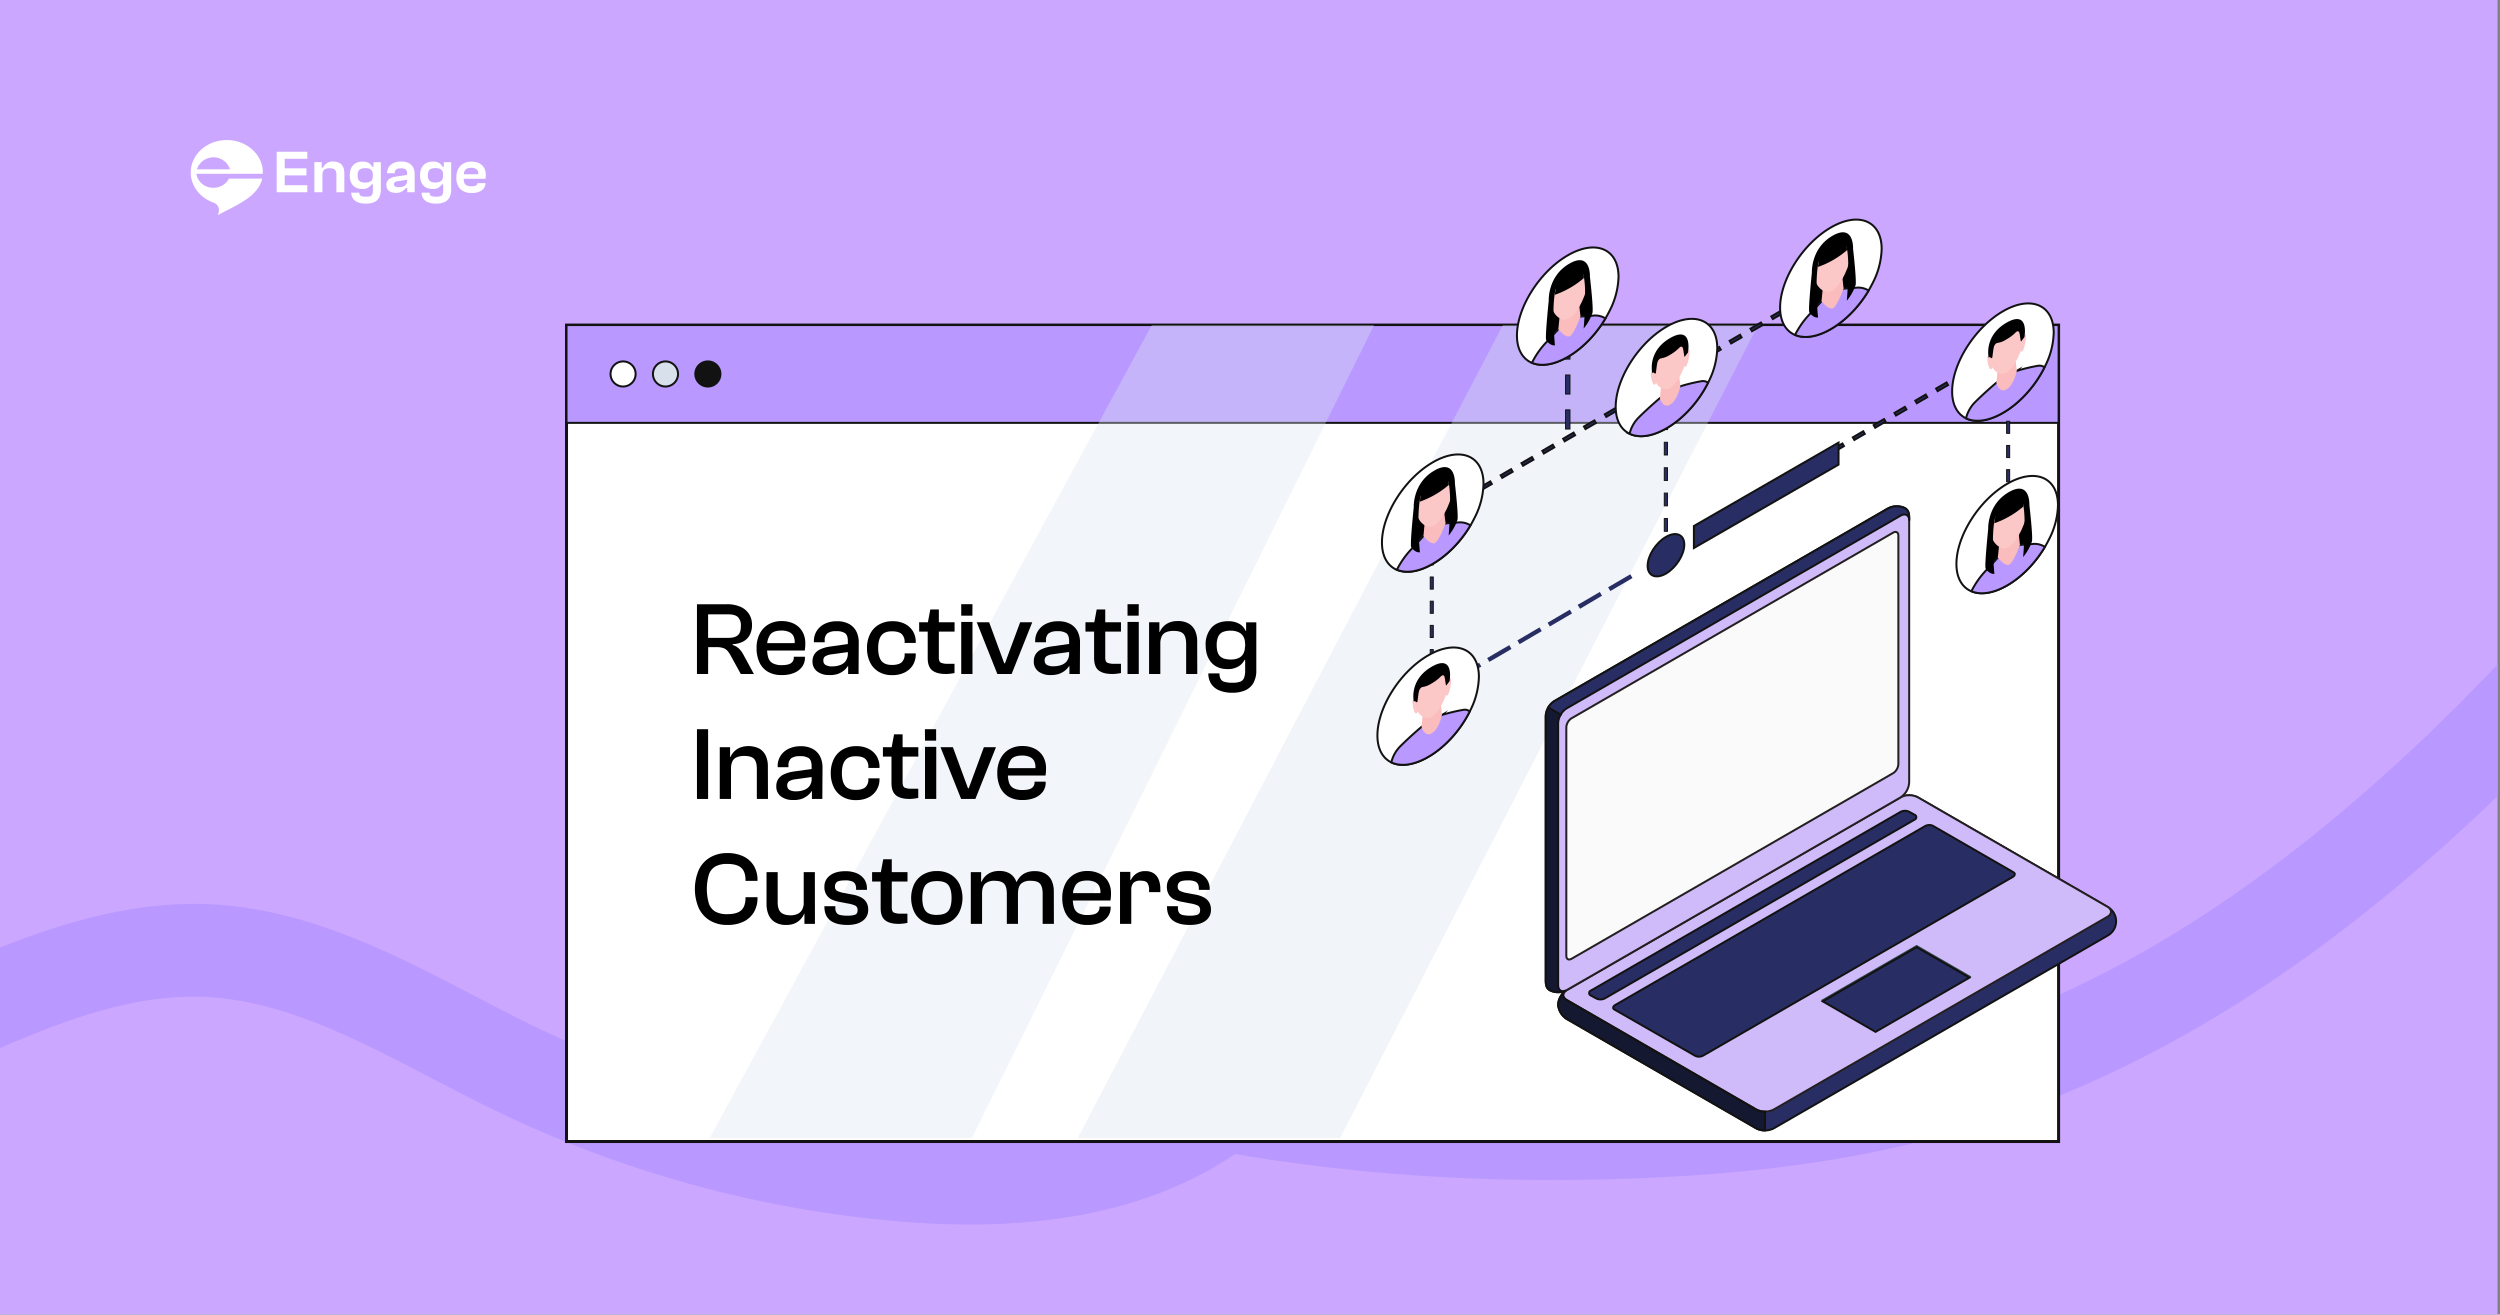 <svg id="Layer_1" data-name="Layer 1" xmlns="http://www.w3.org/2000/svg" xmlns:xlink="http://www.w3.org/1999/xlink" viewBox="0 0 1240 652"><rect x="0" y="0" width="1240" height="652" fill="#808080" stroke="none"/><defs><style>.cls-1{fill:none;}.cls-2{fill:#cba7ff;}.cls-17,.cls-3,.cls-7{fill:#b999ff;}.cls-4{clip-path:url(#clip-path);}.cls-5,.cls-6,.cls-9{fill:#fff;}.cls-10,.cls-13,.cls-15,.cls-17,.cls-20,.cls-6,.cls-7,.cls-8,.cls-9{stroke:#121212;}.cls-10,.cls-13,.cls-15,.cls-17,.cls-19,.cls-20,.cls-21,.cls-6,.cls-8,.cls-9{stroke-miterlimit:10;}.cls-6{stroke-width:1.5px;}.cls-7{stroke-linecap:round;stroke-linejoin:round;}.cls-12,.cls-8{fill:#d7e0eb;}.cls-10{fill:#121212;}.cls-11{opacity:0.36;}.cls-13,.cls-14,.cls-15{fill:#282e63;}.cls-15{stroke-width:0.5px;}.cls-16{fill:#fcc7c7;}.cls-18{fill:#fbbcbd;}.cls-19{fill:#cfbbf9;}.cls-19,.cls-21{stroke:#231f20;}.cls-20{fill:#141830;}.cls-21{fill:#fafafa;}.cls-22{fill:#31454d;}.cls-23{fill:#dce3ed;}</style><clipPath id="clip-path"><rect class="cls-1" x="94.57" y="69.51" width="146.4" height="37.17"/></clipPath></defs><title>Inactive customers</title><rect class="cls-2" x="-1.22" width="1240" height="652"/><path class="cls-3" d="M1157.29,406.25c-69.26,57.43-138,94.65-210.18,113.8-39,10.34-82,16.19-135.3,18.39A938.55,938.55,0,0,1,653.64,532q4-5.56,7.39-11.43c16.19-27.67,22.17-57.48,17.29-86.21-5.28-31.08-22.18-58.79-50.24-82.34-21.82-18.32-50.37-33.8-82.58-44.75-51.61-17.56-94.76-20.22-131.92-8.14a124.9,124.9,0,0,0-59.76,42.19c-16.64,21.6-24.18,47-21.24,71.59,5.15,43,38.68,78.6,99.66,105.75a723.69,723.69,0,0,0,104.09,36.9c-26.08,6.07-56.62,7.34-92.27,3.89a523.38,523.38,0,0,1-178-49.89c-10.14-4.89-20.56-10.32-30.64-15.57-41.49-21.59-84.39-43.92-133.8-45.57C63.88,447.21,27.56,458.93-1.22,470.5v49.9q4.9-2.16,9.85-4.22c27.16-11.36,59.25-22.83,91.46-21.75,39,1.3,75.46,20.29,114.09,40.4,10.38,5.4,21.11,11,31.86,16.18a569.56,569.56,0,0,0,193.59,54.26q21.63,2.09,41.34,2.09c46.45,0,85.2-8.73,117.64-26.4a160,160,0,0,0,13.95-8.57l6.87,1.14c61.56,10,126.93,13.66,194.28,10.87,56.76-2.34,102.89-8.66,145.2-19.89,78.75-20.89,153.24-61.08,227.74-122.85,17.45-14.46,34.75-30,52.13-46.78V329.51A934.12,934.12,0,0,1,1157.29,406.25Zm-557,117.11C547.21,512.87,497.08,497.21,451,476.67c-45.14-20.1-69.6-43.38-72.69-69.2-3.45-28.81,23-55.94,49.54-64.56a111.13,111.13,0,0,1,34.62-5.16c20,0,42.57,4.35,68.27,13.1,83.13,28.27,99.22,73.23,102.28,91.24C638.17,472.68,622.51,502.65,600.3,523.36Z"/><g class="cls-4"><path class="cls-5" d="M130.34,85.58c0-.37,0-.75,0-1.11-.63-8.36-8.38-15-17.84-15-9.88,0-17.89,7.2-17.89,16.08,0,6.82,4.72,12.64,11.39,15a3.91,3.91,0,0,1,2.45,4.8l-.39,1.32C112.65,104.21,117.6,102,122,99c3.62-2.44,7.09-6,8.07-10.42H113.55a8.46,8.46,0,0,1-7.68,4.53,8.36,8.36,0,0,1-8-5.14,7,7,0,0,1-.41-1.75h32.82C130.34,86,130.34,85.8,130.34,85.58ZM97.67,84a8.62,8.62,0,0,1,16.41,0Z"/><path class="cls-5" d="M137.23,95.37V75.25h15.19v3.52h-11.2V83.5H152V87H141.22v4.85h11.2v3.52H137.23Z"/><path class="cls-5" d="M166.85,95.36V86.73c0-2.39-.92-3.28-3.4-3.28s-3.53,1-3.53,3.4v8.51h-4V80.43h3.64v2.73h.73l.09-.19a5,5,0,0,1,4.94-2.85c4.94,0,5.47,4,5.47,5.68v9.56Z"/><path class="cls-5" d="M181.47,101c-3.24,0-7.08-1-7.26-5.44h4c.1,1.7,1.05,2,3.46,2,2.61,0,3.28-.68,3.28-3.31V91.47h-.72l-.09.17a4.87,4.87,0,0,1-4.39,2.1c-4,0-6.28-2.47-6.28-6.77s2.35-6.83,6.46-6.83c2.17,0,3.78.85,4.54,2.39l.09.19h.69V80.46h3.64V94C188.86,98.73,186.51,101,181.47,101Zm-.31-17.56c-2.68,0-3.78,1-3.78,3.56s1.08,3.56,3.75,3.56,3.78-1,3.78-3.09v-.93C184.9,84.4,183.68,83.39,181.16,83.39Z"/><path class="cls-5" d="M196.2,95.67c-2.21,0-4.57-1-4.57-4,0-2.23,1.57-3.6,4.68-4.08l5.62-.85V86c0-2.31-1.56-2.5-3.16-2.5-2.11,0-3,.71-3,2.44H192c0-3.55,2.73-5.84,7-5.84s6.68,2.25,6.68,6.34v8.91H202V93.25h-.69l-.1.13A5.84,5.84,0,0,1,196.2,95.67Zm.88-5.76c-.78.13-1.68.4-1.68,1.45a1.26,1.26,0,0,0,.35.93,2.75,2.75,0,0,0,2,.52c2.77,0,4.18-1.09,4.18-3.25v-.39Z"/><path class="cls-5" d="M216.34,101c-3.24,0-7.08-1-7.26-5.44h4c.1,1.7,1.05,2,3.46,2,2.61,0,3.28-.68,3.28-3.31V91.47h-.71l-.09.17a4.87,4.87,0,0,1-4.39,2.1c-4,0-6.28-2.47-6.28-6.77s2.35-6.83,6.46-6.83c2.17,0,3.78.85,4.54,2.39l.09.19h.69V80.46h3.65V94C223.73,98.73,221.38,101,216.34,101ZM216,83.39c-2.68,0-3.78,1-3.78,3.56a3.6,3.6,0,0,0,.82,2.68,3.94,3.94,0,0,0,2.92.87c2.54,0,3.78-1,3.78-3.09v-.93C219.77,84.4,218.55,83.39,216,83.39Z"/><path class="cls-5" d="M233.82,95.67a7.37,7.37,0,0,1-5.67-2.07A8.11,8.11,0,0,1,226.34,88c0-4.83,2.88-7.83,7.51-7.83,4.39,0,7.11,2.5,7.11,6.52a13.53,13.53,0,0,1-.16,2H230l0,.35c.1,2.42,1.18,3.36,3.84,3.36,1.35,0,2.89-.18,3-1.55h3.93c0,3.08-2.63,4.91-7,4.91Zm-.11-12.41c-2.28,0-3.4.87-3.62,2.81l0,.37h7.11l0-.32a2.49,2.49,0,0,0-.62-1.93A3.84,3.84,0,0,0,233.71,83.26Z"/></g><rect class="cls-6" x="280.99" y="161.24" width="740.07" height="404.95"/><rect class="cls-7" x="281" y="161.24" width="740.07" height="48.49"/><circle class="cls-8" cx="330.08" cy="185.49" r="6.24"/><circle class="cls-9" cx="309.05" cy="185.49" r="6.24"/><circle class="cls-10" cx="351.1" cy="185.49" r="6.24"/><g class="cls-11"><path class="cls-12" d="M745.42,161.24,534.56,564.47h130.1L872,161.24Z"/></g><path class="cls-13" d="M734.78,243.07l-.76-1.29,5.16-3,.76,1.29ZM745.1,237l-.76-1.29,5.17-3,.76,1.29ZM755.43,231l-.76-1.29,5.17-3,.75,1.29Zm10.32-6.06L765,223.6l5.16-3,.76,1.29Zm10.33-6.06-.75-1.29,5.16-3,.75,1.29Zm10.33-6.06-.76-1.29,5.16-3,.76,1.29Zm10.32-6.06-.75-1.29,5.16-3,.76,1.29Zm10.33-6.06-.76-1.29,5.17-3,.75,1.29Zm10.33-6.06-.76-1.29,5.16-3,.76,1.29Zm10.32-6.06-.75-1.29,5.16-3,.76,1.3ZM838,182.47l-.76-1.29,5.17-3,.75,1.3Zm10.33-6.06-.76-1.29,5.16-3,.76,1.3Zm10.32-6.07-.75-1.29,5.16-3,.76,1.3ZM869,164.28l-.76-1.29,5.17-3,.75,1.3Zm10.33-6.05-.76-1.3,5.16-3,.76,1.29Z"/><path class="cls-14" d="M727.26,335l-1.1-1.87,7.48-4.39,1.1,1.87-3.5,2.06Zm11.46-6.72-1.1-1.87,7.48-4.4s3.5-2,3.5-2l1.1,1.87-7.48,4.39Zm15-8.78-1.1-1.88,3.51-2.05,7.47-4.39,1.1,1.87-3.5,2.05Zm15-8.78-1.1-1.87,11-6.45,1.1,1.87-3.5,2.06-4,2.33Zm15-8.78L782.5,300,786,298l4-2.34,3.5-2.05,1.1,1.87Zm15-8.78-1.1-1.87,11-6.45,1.1,1.87-3.5,2.06-4,2.33Z"/><path class="cls-13" d="M909.44,224.27l-.76-1.29,5.16-3,.76,1.29Zm10.32-6.06-.75-1.29,5.16-3,.76,1.29Zm10.33-6.06-.76-1.29,5.16-3,.76,1.29Zm10.33-6.06-.76-1.29,5.16-3,.76,1.29ZM950.74,200l-.75-1.29,5.16-3,.76,1.29ZM961.07,194l-.76-1.29,5.17-3,.75,1.29Zm10.32-6.06-.75-1.29,5.16-3,.76,1.29Zm10.33-6.06-.75-1.29,5.16-3,.75,1.29Zm10.33-6.06-.76-1.29,1.66-1,.76,1.29Z"/><path class="cls-15" d="M710.9,337.62h-1.5v-3.43h1.5Zm0-9.42h-1.5v-6h1.5Zm0-12h-1.5v-6h1.5Zm0-12h-1.5v-6h1.5Zm0-12h-1.5v-6h1.5Zm0-12h-1.5v-6h1.5Zm0-12h-1.5v-6h1.5Z"/><path class="cls-15" d="M778.69,212.8h-2.17v-9.5h2.17Zm0-17.35h-2.17V186h2.17Zm0-17.34h-2.17v-9.5h2.17Zm0-17.35h-2.17v-9.5h2.17Z"/><path class="cls-15" d="M996.79,245.62h-1.5v-.69h1.5Zm0-6.67h-1.5v-6h1.5Zm0-12h-1.5v-6h1.5Zm0-12h-1.5v-6h1.5Zm0-12h-1.5v-6h1.5Z"/><path class="cls-15" d="M827.06,263.51h-1.57V257.2h1.57Zm0-12.61h-1.57v-6.31h1.57Zm0-12.61h-1.57V232h1.57Zm0-12.62h-1.57v-6.3h1.57Zm0-12.61h-1.57v-6.3h1.57Zm0-12.61h-1.57v-6.3h1.57Z"/><path class="cls-9" d="M1018.64,165.07a38.81,38.81,0,0,1-4.58,17.12c-4.55,9.13-12.09,17.69-20.62,22.6-7.22,4.16-13.71,4.91-18.29,2.7-4.25-2.07-6.89-6.65-6.89-13.32,0-13.92,11.29-31.7,25.18-39.76S1018.64,151.15,1018.64,165.07Z"/><path class="cls-16" d="M987.35,176.8s-1.34-1.19-1.61.3.86,7.66,2.24,5.73S987.35,176.8,987.35,176.8Z"/><path class="cls-16" d="M1003.28,167.61s1.33-2.74,1.6-1.56-.86,8.66-2.23,8.31S1003.28,167.61,1003.28,167.61Z"/><path class="cls-17" d="M1014.06,182.19c-4.55,9.13-12.09,17.69-20.62,22.6-7.22,4.16-13.71,4.91-18.29,2.7a16.9,16.9,0,0,1,4.67-8.2c4.91-4.88,10.36-9.46,10.36-9.46l10.14-5.87a82.87,82.87,0,0,1,10.39-2.51A4.14,4.14,0,0,1,1014.06,182.19Z"/><path class="cls-18" d="M1000.34,184s-1.41,7-5.08,9.12-5.08-3.25-5.08-3.25l1-9.86,8.19-4.73Z"/><path class="cls-16" d="M1003.68,167.82c0,4.65-4.33,14.69-8.42,17.05s-8.42-2.67-8.42-7.32c0-7.57,3.77-12.08,8.42-14.76S1003.68,160.26,1003.68,167.82Z"/><path d="M1004.13,167.1c0-.16.07-.42.11-.77.36-2.93.67-11.86-9-6.28-9.35,5.39-9.35,13.61-9,16.4a5.58,5.58,0,0,0,.17,1l.42-.45a3.5,3.5,0,0,0,1.12.69c.37,0,.46-3,.93-5.21s1.81-2.38,1.81-2.38a11,11,0,0,0,4.55-1.79,19.57,19.57,0,0,0,4.57-3.47s1.35-1.4,1.81.29.55,4.6.92,4.14,1.13-1.47,1.13-1.47l.41-.55A.63.63,0,0,0,1004.13,167.1Z"/><path class="cls-9" d="M733.53,335.72A38.88,38.88,0,0,1,729,352.85c-4.55,9.13-12.09,17.69-20.62,22.6-7.22,4.16-13.71,4.91-18.29,2.69-4.25-2.06-6.89-6.64-6.89-13.32,0-13.92,11.29-31.7,25.18-39.75S733.53,321.8,733.53,335.72Z"/><path class="cls-16" d="M702.24,347.46s-1.34-1.2-1.61.29.86,7.67,2.24,5.73S702.24,347.46,702.24,347.46Z"/><path class="cls-16" d="M718.17,338.26s1.33-2.74,1.6-1.56-.86,8.66-2.23,8.32S718.17,338.26,718.17,338.26Z"/><path class="cls-17" d="M729,352.85c-4.55,9.13-12.09,17.69-20.62,22.6-7.22,4.16-13.71,4.91-18.29,2.69a17,17,0,0,1,4.67-8.2c4.91-4.88,10.36-9.46,10.36-9.46l10.14-5.87a84.9,84.9,0,0,1,10.39-2.51A4.1,4.1,0,0,1,729,352.85Z"/><path class="cls-18" d="M715.23,354.6s-1.41,7-5.08,9.12-5.08-3.25-5.08-3.25l1-9.86,8.19-4.72Z"/><path class="cls-16" d="M718.57,338.47c0,4.65-4.33,14.69-8.42,17.06s-8.42-2.68-8.42-7.33a16,16,0,0,1,8.42-14.76C714.8,330.76,718.57,330.91,718.57,338.47Z"/><path d="M719,337.75c0-.15.07-.42.11-.76.36-2.94.67-11.86-9-6.29-9.35,5.4-9.35,13.62-9,16.4a5.58,5.58,0,0,0,.17,1l.42-.45a3.5,3.5,0,0,0,1.12.69c.37.05.46-3,.93-5.2s1.81-2.38,1.81-2.38a11.23,11.23,0,0,0,4.55-1.79,19.75,19.75,0,0,0,4.57-3.48s1.35-1.39,1.81.29.55,4.61.92,4.14,1.13-1.47,1.13-1.47l.41-.55S719,337.86,719,337.75Z"/><path class="cls-9" d="M851.76,172.72a38.88,38.88,0,0,1-4.58,17.12c-4.55,9.13-12.09,17.69-20.62,22.6-7.21,4.16-13.71,4.91-18.29,2.69-4.25-2.06-6.88-6.64-6.88-13.32,0-13.92,11.28-31.7,25.17-39.75S851.76,158.8,851.76,172.72Z"/><path class="cls-16" d="M820.47,184.45s-1.34-1.2-1.61.29.86,7.67,2.24,5.74S820.47,184.45,820.47,184.45Z"/><path class="cls-16" d="M836.4,175.25s1.33-2.74,1.6-1.56-.86,8.66-2.23,8.32S836.4,175.25,836.4,175.25Z"/><path class="cls-17" d="M847.18,189.84c-4.55,9.13-12.09,17.69-20.62,22.6-7.21,4.16-13.71,4.91-18.29,2.69a17,17,0,0,1,4.67-8.2c4.91-4.88,10.36-9.46,10.36-9.46l10.15-5.87a84.49,84.49,0,0,1,10.38-2.51A4.1,4.1,0,0,1,847.18,189.84Z"/><path class="cls-18" d="M833.46,191.6s-1.41,7-5.08,9.11-5.08-3.25-5.08-3.25l1-9.86,8.19-4.72Z"/><path class="cls-16" d="M836.8,175.46c0,4.66-4.33,14.69-8.42,17.06s-8.42-2.68-8.42-7.33a16,16,0,0,1,8.42-14.76C833,167.75,836.8,167.9,836.8,175.46Z"/><path d="M837.25,174.75c0-.16.07-.43.11-.77.36-2.94.67-11.86-9-6.29-9.35,5.4-9.35,13.62-9,16.4a5.58,5.58,0,0,0,.17,1l.42-.45a3.63,3.63,0,0,0,1.12.69c.37.05.47-3,.93-5.2s1.81-2.38,1.81-2.38a11.29,11.29,0,0,0,4.56-1.79,19.82,19.82,0,0,0,4.56-3.48s1.35-1.39,1.81.29.56,4.61.92,4.14,1.13-1.47,1.13-1.47l.41-.55S837.23,174.85,837.25,174.75Z"/><path class="cls-9" d="M735.82,240a38.81,38.81,0,0,1-4.58,17.12c-.59,1.2-1.22,2.37-1.91,3.51-4.61,7.78-11.29,14.81-18.71,19.09-6.94,4-13.2,4.85-17.75,2.91a2,2,0,0,1-.54-.21c-4.25-2.07-6.88-6.65-6.88-13.32,0-13.92,11.28-31.7,25.17-39.76S735.82,226,735.82,240Z"/><path d="M701.14,270.62s12.58-8.33,20.76-12c0,0-1.42-23.31-1.85-23.2s-17.42,10.71-17.42,10.71Z"/><path class="cls-17" d="M729.33,260.58c-4.61,7.78-11.29,14.81-18.71,19.09-6.94,4-13.2,4.85-17.75,2.91A42.55,42.55,0,0,1,700,272.43c3.36-3.53,6-6.53,6-6.53l11-6.31s2.66-.12,6-.42A9.4,9.4,0,0,1,729.33,260.58Z"/><path class="cls-18" d="M717,259.58s-3.31,9.14-5.49,9.84-5.48-3.51-5.48-3.51L707,255.27l8.84-5.11Z"/><path class="cls-16" d="M720.56,242.15c0,5-4.68,15.87-9.1,18.42s-9.09-2.89-9.09-7.91c0-8.17,4.07-13,9.09-15.94S720.56,234,720.56,242.15Z"/><path d="M721.64,239.86s.6-12.69-10.22-6.45-10.21,18.24-10.21,18.24-1.92,18.59-1.27,19.67,2.36,2.86,4.34,2.62c0,0-1.41-13.78-.36-23.56.08-.72.18-1.5.3-2.27.06-.35.12-.67.18-1,.51-2.44,2-2.62,2-2.62a12.46,12.46,0,0,0,5-2,21.65,21.65,0,0,0,5-3.83s1.49-1.54,2,.31a25.87,25.87,0,0,1,.52,3c1,8.63-.4,23.65-.4,23.65a24.71,24.71,0,0,0,4.34-7.63C723.56,256.23,721.64,239.86,721.64,239.86Z"/><path d="M705.44,243a29.89,29.89,0,0,0-1.21,5.83,44.6,44.6,0,0,0,14.38-8.31s0-4.27-1.3-4.67S708,239.3,705.44,243Z"/><path class="cls-9" d="M1020.76,250.64a38.88,38.88,0,0,1-4.58,17.12c-.59,1.2-1.22,2.36-1.91,3.5-4.61,7.78-11.29,14.82-18.71,19.1-6.94,4-13.2,4.85-17.75,2.9a2,2,0,0,1-.54-.21c-4.25-2.06-6.88-6.64-6.88-13.32,0-13.92,11.28-31.7,25.17-39.75S1020.76,236.72,1020.76,250.64Z"/><path d="M986.08,281.31s12.58-8.33,20.76-12c0,0-1.42-23.31-1.85-23.2s-17.42,10.7-17.42,10.7Z"/><path class="cls-17" d="M1014.27,271.26c-4.61,7.78-11.29,14.82-18.71,19.1-6.94,4-13.2,4.85-17.75,2.9a43,43,0,0,1,7.09-10.15c3.36-3.53,6-6.52,6-6.52l11-6.32s2.66-.12,6-.42A9.4,9.4,0,0,1,1014.27,271.26Z"/><path class="cls-18" d="M1001.89,270.26s-3.31,9.15-5.49,9.85-5.48-3.51-5.48-3.51L992,266l8.85-5.11Z"/><path class="cls-16" d="M1005.5,252.84c0,5-4.67,15.86-9.1,18.42s-9.09-2.89-9.09-7.92c0-8.17,4.07-13,9.09-15.94S1005.5,244.67,1005.5,252.84Z"/><path d="M1006.58,250.55s.6-12.7-10.21-6.45-10.22,18.24-10.22,18.24-1.92,18.59-1.27,19.66,2.36,2.86,4.34,2.63c0,0-1.41-13.78-.36-23.57.09-.71.18-1.5.3-2.26.06-.36.12-.67.18-1,.51-2.45,2-2.63,2-2.63a12.26,12.26,0,0,0,5-2,21.65,21.65,0,0,0,5-3.83s1.49-1.54,2,.32a25.7,25.7,0,0,1,.52,3c1,8.63-.4,23.66-.4,23.66a24.63,24.63,0,0,0,4.34-7.64C1008.5,266.92,1006.58,250.55,1006.58,250.55Z"/><path d="M990.38,253.73a29.68,29.68,0,0,0-1.21,5.82,44.44,44.44,0,0,0,14.38-8.3s0-4.27-1.3-4.68S993,250,990.38,253.73Z"/><path class="cls-9" d="M933.3,123.49a38.81,38.81,0,0,1-4.58,17.12c-.59,1.2-1.22,2.37-1.91,3.51-4.61,7.78-11.29,14.81-18.71,19.1-6.94,4-13.2,4.84-17.75,2.9a2,2,0,0,1-.54-.21c-4.25-2.07-6.88-6.65-6.88-13.32,0-13.92,11.28-31.7,25.17-39.75S933.3,109.57,933.3,123.49Z"/><path d="M898.62,154.17s12.58-8.34,20.76-12c0,0-1.42-23.3-1.85-23.2s-17.42,10.71-17.42,10.71Z"/><path class="cls-17" d="M926.81,144.12c-4.61,7.78-11.29,14.81-18.71,19.1-6.94,4-13.2,4.84-17.75,2.9A42.75,42.75,0,0,1,897.44,156c3.36-3.53,6-6.52,6-6.52l11-6.32s2.66-.12,6-.42A9.4,9.4,0,0,1,926.81,144.12Z"/><path class="cls-18" d="M914.43,143.12s-3.31,9.14-5.49,9.85-5.48-3.52-5.48-3.52l1.06-10.64,8.85-5.11Z"/><path class="cls-16" d="M918,125.7c0,5-4.67,15.86-9.1,18.41s-9.09-2.89-9.09-7.91c0-8.17,4.07-13,9.09-15.94S918,117.53,918,125.7Z"/><path d="M919.12,123.4s.6-12.69-10.21-6.45-10.22,18.24-10.22,18.24-1.92,18.59-1.27,19.67,2.36,2.86,4.34,2.62c0,0-1.41-13.77-.36-23.56.09-.72.18-1.5.3-2.27.06-.35.12-.66.18-1,.51-2.45,2-2.63,2-2.63a12.26,12.26,0,0,0,5-2,21.65,21.65,0,0,0,5-3.83s1.49-1.54,2,.32a25.34,25.34,0,0,1,.52,3c1,8.63-.4,23.66-.4,23.66a24.74,24.74,0,0,0,4.34-7.64C921,139.78,919.12,123.4,919.12,123.4Z"/><path d="M902.92,126.58a29.47,29.47,0,0,0-1.2,5.83,44.46,44.46,0,0,0,14.37-8.3s0-4.28-1.3-4.68S905.52,122.84,902.92,126.58Z"/><path class="cls-9" d="M802.79,137.32a39,39,0,0,1-4.58,17.12c-.6,1.2-1.23,2.37-1.92,3.5-4.6,7.79-11.28,14.82-18.7,19.1-7,4-13.2,4.85-17.75,2.91a2,2,0,0,1-.54-.21c-4.25-2.07-6.89-6.65-6.89-13.32,0-13.92,11.29-31.7,25.18-39.76S802.79,123.4,802.79,137.32Z"/><path d="M768.11,168s12.58-8.33,20.75-12c0,0-1.41-23.31-1.85-23.2s-17.41,10.71-17.41,10.71Z"/><path class="cls-17" d="M796.29,157.94c-4.6,7.79-11.28,14.82-18.7,19.1-7,4-13.2,4.85-17.75,2.91a42.27,42.27,0,0,1,7.09-10.15c3.35-3.53,6-6.53,6-6.53L783.9,157s2.67-.12,6-.42A9.42,9.42,0,0,1,796.29,157.94Z"/><path class="cls-18" d="M783.92,157s-3.31,9.14-5.49,9.84-5.49-3.51-5.49-3.51L774,152.63l8.84-5.1Z"/><path class="cls-16" d="M787.53,139.52c0,5-4.68,15.87-9.1,18.42s-9.1-2.89-9.1-7.91c0-8.17,4.08-13,9.1-15.94S787.53,131.35,787.53,139.52Z"/><path d="M788.6,137.23s.6-12.69-10.21-6.45S768.18,149,768.18,149s-1.92,18.59-1.27,19.67,2.36,2.86,4.34,2.62c0,0-1.42-13.78-.36-23.56.08-.72.18-1.5.3-2.27.06-.35.11-.67.17-1,.51-2.44,2-2.62,2-2.62a12.47,12.47,0,0,0,5-2,21.31,21.31,0,0,0,5-3.84s1.49-1.53,2,.32a28.16,28.16,0,0,1,.53,3c1,8.63-.41,23.65-.41,23.65a24.71,24.71,0,0,0,4.34-7.63C790.52,153.6,788.6,137.23,788.6,137.23Z"/><path d="M772.4,140.41a30.13,30.13,0,0,0-1.2,5.82,44.44,44.44,0,0,0,14.38-8.3s0-4.27-1.3-4.68S775,136.66,772.4,140.41Z"/><polygon class="cls-13" points="840.18 260.9 911.91 219.55 911.91 230.45 840.18 271.81 840.18 260.9"/><path class="cls-13" d="M835.4,270.15c0,5-4.07,11.43-9.08,14.33s-9.09,1.18-9.09-3.84,4.07-11.43,9.09-14.33S835.4,265.13,835.4,270.15Z"/><g id="Laptop"><path class="cls-13" d="M772.85,498.23a9.27,9.27,0,0,0,4.31,7.17l94,54.26a9.53,9.53,0,0,0,8.64,0l165.46-95.53a8.11,8.11,0,0,0,0-14.34l-94-54.26a9.51,9.51,0,0,0-8.63,0L777.16,491.06A9.26,9.26,0,0,0,772.85,498.23Z"/><path class="cls-19" d="M777.16,496l94,54.31a9.53,9.53,0,0,0,8.64,0l165.47-95.58c2.38-1.37,2.38-3.6,0-5l-94-54.26a9.51,9.51,0,0,0-8.63,0L777.16,491.06C774.78,492.44,774.78,494.67,777.16,496Z"/><path class="cls-20" d="M875.44,551.35v9.35a8.78,8.78,0,0,1-4.32-1l-94-54.26a9.32,9.32,0,0,1-4.31-7.17,9.46,9.46,0,0,1,3.84-6.92c-1.94,1.38-1.78,3.41.44,4.7l94,54.34A8.67,8.67,0,0,0,875.44,551.35Z"/><path class="cls-19" d="M768.79,491.21c-2.23-1.28-2.11-3.46-2.11-6.22V355.2a9.53,9.53,0,0,1,4.32-7.48l165.47-95.54a9.27,9.27,0,0,1,8.36-.15c2.22,1.29,2.12,3.47,2.12,6.22V388.07a9.54,9.54,0,0,1-4.32,7.47L777.16,491.06A9.23,9.23,0,0,1,768.79,491.21Z"/><path class="cls-13" d="M947,258.25c0-2.74-1.93-3.84-4.31-2.49L777.16,351.3a8.92,8.92,0,0,0-3.08,3.23l-6.15-3.59h0a8.91,8.91,0,0,1,3.08-3.23l165.46-95.53a9.27,9.27,0,0,1,8.36-.15C947.05,253.32,947,255.51,947,258.25Z"/><path class="cls-20" d="M776.65,491.32a9.26,9.26,0,0,1-7.86-.11c-2.23-1.28-2.11-3.46-2.11-6.22V355.19a8.78,8.78,0,0,1,1.27-4.25l6.15,3.57h0a8.87,8.87,0,0,0-1.26,4.25V488.57C772.85,491.13,774.51,492.27,776.65,491.32Z"/><path class="cls-21" d="M779.48,356.27,939,264.19c1.43-.82,2.59-.16,2.59,1.5V379a5.73,5.73,0,0,1-2.59,4.49L779.48,475.56c-1.43.83-2.59.16-2.59-1.5V360.76A5.74,5.74,0,0,1,779.48,356.27Z"/><path class="cls-13" d="M789.1,491.31l153.6-88.63a4.77,4.77,0,0,1,4.32,0l2.55,1.4a1.31,1.31,0,0,1,0,2.49L796,495.2a4.79,4.79,0,0,1-4.33,0l-2.53-1.39A1.32,1.32,0,0,1,789.1,491.31Z"/><path class="cls-13" d="M801.15,498.48l153.6-88.68a4.36,4.36,0,0,1,3.93-.21l40,23.07c1,.57.82,1.59-.37,2.31L844.88,523.5a4.37,4.37,0,0,1-4,.22l-40.14-23C799.79,500.19,800,499.17,801.15,498.48Z"/><polygon class="cls-22" points="903.09 496.11 904.09 496.68 930.27 511.8 976.85 484.91 977.82 484.35 950.64 468.66 903.09 496.11"/><polygon class="cls-13" points="904.09 496.68 930.27 511.8 976.85 484.91 950.64 469.79 904.09 496.68"/></g><g class="cls-11"><path class="cls-23" d="M571.31,161.24,352,564.47H482.09L681.54,161.24Z"/></g><path d="M351.22,334.3h-5.53V299.7h14.83a16.49,16.49,0,0,1,6.61,1.21,9.66,9.66,0,0,1,4.31,3.51A9.91,9.91,0,0,1,373,310a10.38,10.38,0,0,1-1.11,4.9,7.68,7.68,0,0,1-3.25,3.28,12.08,12.08,0,0,1-5.24,1.32v.41a8.05,8.05,0,0,1,3.12,1.79,11.94,11.94,0,0,1,2.2,3l5.21,9.6h-6.5l-4.91-8.93a13,13,0,0,0-1.65-2.51,4.94,4.94,0,0,0-2.17-1.44,10.44,10.44,0,0,0-3.36-.44h-4.08Zm0-29.59v11.67h10q3.36,0,4.8-1.34c1-.9,1.45-2.41,1.45-4.55a5.85,5.85,0,0,0-1.45-4.41q-1.44-1.36-4.8-1.37Z"/><path d="M387.73,334.82a13,13,0,0,1-7-1.71,10.55,10.55,0,0,1-4.1-4.7,16.48,16.48,0,0,1-1.37-7,15.13,15.13,0,0,1,1.52-7,11.25,11.25,0,0,1,4.31-4.67,12.59,12.59,0,0,1,6.61-1.68,13.59,13.59,0,0,1,6.1,1.31,10,10,0,0,1,4.13,3.8,11.47,11.47,0,0,1,1.5,6c0,.66,0,1.3-.08,1.94s-.11,1.16-.18,1.57H377.92V319h16.74l-.57.52a7.27,7.27,0,0,0-.44-3.85,4.53,4.53,0,0,0-2.25-2.19,9,9,0,0,0-3.82-.72c-2.72,0-4.58.68-5.58,2.06a9.4,9.4,0,0,0-1.5,5.63V322a13.46,13.46,0,0,0,.62,4.36,4.67,4.67,0,0,0,2.25,2.66,9.32,9.32,0,0,0,4.42.88c2.17,0,3.7-.34,4.59-1a3.28,3.28,0,0,0,1.35-2.74v-.41h5.52v.46a7.43,7.43,0,0,1-1.44,4.57,9.48,9.48,0,0,1-4,3A15.31,15.31,0,0,1,387.73,334.82Z"/><path d="M411.18,334.82a9.4,9.4,0,0,1-5.83-1.76A6,6,0,0,1,403,328a6.36,6.36,0,0,1,1-3.59,7,7,0,0,1,2.92-2.38,17,17,0,0,1,4.62-1.31l9.51-1.35v4l-8.68,1.19a8,8,0,0,0-3.1,1,2.36,2.36,0,0,0-.88,2.07,2.44,2.44,0,0,0,1.06,2.19,6.54,6.54,0,0,0,3.49.7,11.33,11.33,0,0,0,3.61-.59,6,6,0,0,0,2.87-2,6.5,6.5,0,0,0,1.11-4l.72,6.56-.77-.06a8.35,8.35,0,0,1-2,2.22,10.61,10.61,0,0,1-3.09,1.68A12.46,12.46,0,0,1,411.18,334.82Zm14.67-.52h-5.17v-5.06l-.15-1.39V318c0-1.93-.46-3.23-1.37-3.92a7.38,7.38,0,0,0-4.41-1,7.07,7.07,0,0,0-4.37,1.06,4.42,4.42,0,0,0-1.32,3.64v.78h-5.37V318a9.4,9.4,0,0,1,1.42-5.09,9.8,9.8,0,0,1,4-3.51,13.32,13.32,0,0,1,6-1.26,12.13,12.13,0,0,1,6,1.34,8.87,8.87,0,0,1,3.62,3.69,12.08,12.08,0,0,1,1.21,5.55Z"/><path d="M442.58,334.87a12.86,12.86,0,0,1-6.81-1.7,11.25,11.25,0,0,1-4.27-4.73,15.81,15.81,0,0,1-1.47-7,15.15,15.15,0,0,1,1.53-6.94,11,11,0,0,1,4.39-4.7,13.29,13.29,0,0,1,6.84-1.68,13.11,13.11,0,0,1,6,1.31,9.81,9.81,0,0,1,4,3.64,10.1,10.1,0,0,1,1.42,5.38v.46h-5.52v-.31a5.27,5.27,0,0,0-1.5-4.16q-1.5-1.31-4.8-1.31c-2.45,0-4.2.69-5.25,2.09s-1.57,3.48-1.57,6.27.52,4.88,1.57,6.25,2.8,2.07,5.25,2.07q3.3,0,4.8-1.29a5.17,5.17,0,0,0,1.5-4.13v-.31h5.52v.46a10,10,0,0,1-1.44,5.35,9.88,9.88,0,0,1-4.06,3.66A13.4,13.4,0,0,1,442.58,334.87Z"/><path d="M473.47,313.28H455.91v-4.65h17.56Zm-4.6,21q-4.23,0-6.48-1.78t-2.25-6.12V309.2l1.29-6.92h4.24v23.86c0,1.34.34,2.2,1,2.56a8.69,8.69,0,0,0,3.67.54h3.1v4.6c-.52.1-1.19.2-2,.31A21.32,21.32,0,0,1,468.87,334.3Z"/><path d="M482.3,305.38h-5.53l0-5.68h5.58Zm.05,28.92h-5.58V308.48h5.58Z"/><path d="M501.77,334.3h-7.08l-10.22-25.67h6.14L498.1,329h.36L506,308.63h6Z"/><path d="M520.93,334.82a9.43,9.43,0,0,1-5.84-1.76,6,6,0,0,1-2.32-5.11,6.36,6.36,0,0,1,1-3.59,7,7,0,0,1,2.92-2.38,17,17,0,0,1,4.62-1.31l9.5-1.35v4l-8.67,1.19a7.94,7.94,0,0,0-3.1,1,2.34,2.34,0,0,0-.88,2.07,2.41,2.41,0,0,0,1.06,2.19,6.54,6.54,0,0,0,3.49.7,11.33,11.33,0,0,0,3.61-.59,6,6,0,0,0,2.87-2,6.5,6.5,0,0,0,1.11-4l.72,6.56-.77-.06a8.53,8.53,0,0,1-2,2.22,10.54,10.54,0,0,1-3.1,1.68A12.4,12.4,0,0,1,520.93,334.82Zm14.67-.52h-5.17v-5.06l-.15-1.39V318c0-1.93-.46-3.23-1.37-3.92a7.41,7.41,0,0,0-4.42-1,7.06,7.06,0,0,0-4.36,1.06,4.42,4.42,0,0,0-1.32,3.64v.78h-5.37V318a9.32,9.32,0,0,1,1.42-5.09,9.73,9.73,0,0,1,4-3.51,13.31,13.31,0,0,1,6-1.26,12.15,12.15,0,0,1,6,1.34,8.85,8.85,0,0,1,3.61,3.69,12,12,0,0,1,1.22,5.55Z"/><path d="M556,313.28H538.39v-4.65H556Zm-4.6,21q-4.23,0-6.48-1.78t-2.25-6.12V309.2l1.29-6.92h4.24v23.86c0,1.34.34,2.2,1,2.56a8.69,8.69,0,0,0,3.67.54H556v4.6c-.52.1-1.19.2-2,.31A21.32,21.32,0,0,1,551.35,334.3Z"/><path d="M564.78,305.38h-5.53l0-5.68h5.58Zm.05,28.92h-5.58V308.48h5.58Z"/><path d="M575.52,334.3h-5.58V308.63h5.11v7.7l.47.26Zm18.33,0h-5.52V319.43q0-3.46-1.32-5c-.88-1-2.5-1.5-4.88-1.5a9.6,9.6,0,0,0-3.69.62,4.25,4.25,0,0,0-2.2,2,8.61,8.61,0,0,0-.72,3.85h-1l-.47-6h1.24a8.33,8.33,0,0,1,1.71-2.59,8.91,8.91,0,0,1,2.91-2,10.65,10.65,0,0,1,4.21-.77,10.5,10.5,0,0,1,5.53,1.29,8,8,0,0,1,3.15,3.56,12.5,12.5,0,0,1,1,5.22Z"/><path d="M609,331.88c-3.51,0-6.23-1.08-8.14-3.23s-2.86-5.06-2.86-8.71a12.41,12.41,0,0,1,2.89-8.6q2.9-3.22,8.37-3.22a10.93,10.93,0,0,1,5.37,1.26,6.87,6.87,0,0,1,3.15,3.49h1l-.26,6.3h-1a6.52,6.52,0,0,0-.88-3.56,5.4,5.4,0,0,0-2.48-2.1,9.27,9.27,0,0,0-3.71-.69,9.7,9.7,0,0,0-4,.69,4.49,4.49,0,0,0-2.24,2.28,10.07,10.07,0,0,0-.72,4.15,11.64,11.64,0,0,0,.41,3.41,5,5,0,0,0,1.26,2.17,5.19,5.19,0,0,0,2.22,1.22,11.93,11.93,0,0,0,3.13.38,9.31,9.31,0,0,0,3.69-.67,5,5,0,0,0,2.43-2.12,6.76,6.76,0,0,0,.85-3.51h1.09v6.51h-1.29a7.74,7.74,0,0,1-3,3.2A9.89,9.89,0,0,1,609,331.88Zm2.17,11.72a16.42,16.42,0,0,1-6.3-1.11,8.8,8.8,0,0,1-4.11-3.28,9.31,9.31,0,0,1-1.42-5.22h5.53a5.93,5.93,0,0,0,.54,2.74,3.09,3.09,0,0,0,1.94,1.47,14,14,0,0,0,4,.44,10.34,10.34,0,0,0,3.88-.57,3.26,3.26,0,0,0,1.85-1.91,10.51,10.51,0,0,0,.52-3.72v-17l.47-.67v-6.1h5.06v23.81a12.48,12.48,0,0,1-1.42,6.25,8.74,8.74,0,0,1-4.11,3.69A15.42,15.42,0,0,1,611.21,343.6Z"/><path d="M351.22,396.28h-5.53v-34.6h5.53Z"/><path d="M362.58,396.28H357V370.61h5.12v7.7l.46.25Zm18.34,0h-5.53V381.4q0-3.45-1.32-4.95c-.88-1-2.5-1.5-4.88-1.5a9.6,9.6,0,0,0-3.69.62,4.25,4.25,0,0,0-2.2,2,8.61,8.61,0,0,0-.72,3.85h-1l-.47-6h1.24a8.17,8.17,0,0,1,1.71-2.58,8.8,8.8,0,0,1,2.92-2,12.14,12.14,0,0,1,9.73.51,8,8,0,0,1,3.15,3.57,12.42,12.42,0,0,1,1,5.21Z"/><path d="M393.21,396.8a9.43,9.43,0,0,1-5.84-1.76,6,6,0,0,1-2.32-5.11,6.26,6.26,0,0,1,1-3.59A6.88,6.88,0,0,1,389,384a17.31,17.31,0,0,1,4.62-1.32l9.5-1.34v4l-8.67,1.19a7.71,7.71,0,0,0-3.1,1,2.33,2.33,0,0,0-.88,2.06,2.44,2.44,0,0,0,1.06,2.2,6.57,6.57,0,0,0,3.48.7,11.13,11.13,0,0,0,3.62-.6,5.91,5.91,0,0,0,2.87-2,6.46,6.46,0,0,0,1.11-4l.72,6.56-.78-.05a8.62,8.62,0,0,1-2,2.22,10.54,10.54,0,0,1-3.1,1.68A12.4,12.4,0,0,1,393.21,396.8Zm14.67-.52h-5.17v-5.06l-.15-1.4V380c0-1.93-.46-3.24-1.37-3.93a7.44,7.44,0,0,0-4.42-1,7,7,0,0,0-4.36,1.06,4.41,4.41,0,0,0-1.32,3.64v.77h-5.37V380a9.29,9.29,0,0,1,1.42-5.09,9.59,9.59,0,0,1,4-3.51,13.31,13.31,0,0,1,6-1.27,12,12,0,0,1,6,1.35,8.73,8.73,0,0,1,3.61,3.69,12,12,0,0,1,1.22,5.55Z"/><path d="M424.61,396.85a12.81,12.81,0,0,1-6.82-1.71,11.07,11.07,0,0,1-4.26-4.72,15.84,15.84,0,0,1-1.47-7,15.32,15.32,0,0,1,1.52-6.95,11.2,11.2,0,0,1,4.39-4.7,13.29,13.29,0,0,1,6.84-1.68,13,13,0,0,1,6,1.32,9.8,9.8,0,0,1,4,3.64,10.16,10.16,0,0,1,1.42,5.37v.47H430.7v-.31a5.26,5.26,0,0,0-1.5-4.16c-1-.88-2.6-1.32-4.8-1.32q-3.66,0-5.24,2.1t-1.58,6.27q0,4.18,1.58,6.25t5.24,2.07c2.2,0,3.81-.44,4.8-1.3a5.16,5.16,0,0,0,1.5-4.13v-.31h5.53v.47a9.92,9.92,0,0,1-1.45,5.34,9.81,9.81,0,0,1-4,3.67A13.4,13.4,0,0,1,424.61,396.85Z"/><path d="M455.49,375.26H437.93v-4.65h17.56Zm-4.59,21c-2.83,0-5-.6-6.48-1.78s-2.25-3.23-2.25-6.12v-17.2l1.29-6.92h4.23v23.86c0,1.34.35,2.19,1,2.56a8.67,8.67,0,0,0,3.66.54h3.1v4.59c-.51.11-1.18.21-2,.31A19.64,19.64,0,0,1,450.9,396.28Z"/><path d="M464.32,367.36H458.8l-.05-5.68h5.57Zm.06,28.92H458.8V370.46h5.58Z"/><path d="M483.79,396.28h-7.07l-10.23-25.67h6.15L480.13,391h.36L488,370.61h6Z"/><path d="M507.14,396.8a13,13,0,0,1-7-1.71,10.56,10.56,0,0,1-4.11-4.7,16.67,16.67,0,0,1-1.37-7,15.1,15.1,0,0,1,1.53-7,11.28,11.28,0,0,1,4.31-4.68,12.56,12.56,0,0,1,6.61-1.68,13.39,13.39,0,0,1,6.09,1.32,9.87,9.87,0,0,1,4.14,3.8,11.53,11.53,0,0,1,1.49,6c0,.65,0,1.3-.07,1.94s-.12,1.16-.18,1.57H497.33V381h16.73l-.57.52a7.16,7.16,0,0,0-.44-3.85,4.47,4.47,0,0,0-2.24-2.19,8.93,8.93,0,0,0-3.83-.73c-2.72,0-4.57.69-5.57,2.07a9.38,9.38,0,0,0-1.5,5.63v1.49a13.48,13.48,0,0,0,.62,4.37,4.63,4.63,0,0,0,2.25,2.66,9.25,9.25,0,0,0,4.41.88c2.17,0,3.7-.35,4.6-1a3.28,3.28,0,0,0,1.34-2.73v-.42h5.53v.47a7.46,7.46,0,0,1-1.45,4.57,9.45,9.45,0,0,1-4,3A15.56,15.56,0,0,1,507.14,396.8Z"/><path d="M360.77,458.77a16.47,16.47,0,0,1-8.65-2.19,14.3,14.3,0,0,1-5.55-6.2,24.21,24.21,0,0,1,0-18.85,14.24,14.24,0,0,1,5.55-6.2,16.48,16.48,0,0,1,8.65-2.2,17.81,17.81,0,0,1,8,1.66,12.14,12.14,0,0,1,5.14,4.64,13.63,13.63,0,0,1,1.81,7.18v.31h-5.94v-.36q0-4.19-2.12-6.12t-7-1.93a11.81,11.81,0,0,0-5.79,1.24,7.27,7.27,0,0,0-3.25,4,25.82,25.82,0,0,0,0,14.44,7.31,7.31,0,0,0,3.25,4,11.81,11.81,0,0,0,5.79,1.24q4.9,0,7-1.94t2.12-6.17V445h5.94v.26a13.71,13.71,0,0,1-1.81,7.23,12.1,12.1,0,0,1-5.14,4.65A17.81,17.81,0,0,1,360.77,458.77Z"/><path d="M389.85,458.77a10.09,10.09,0,0,1-5.47-1.37,8,8,0,0,1-3.18-3.72,13.16,13.16,0,0,1-1-5.24V432.59h5.53v14.82q0,3.51,1.45,5T392,454a8.58,8.58,0,0,0,3.61-.7,4.85,4.85,0,0,0,2.3-2.22,8.54,8.54,0,0,0,.8-4h1.4v6.09h-1.24a9.08,9.08,0,0,1-1.73,2.74,8.69,8.69,0,0,1-2.95,2.09A10.5,10.5,0,0,1,389.85,458.77Zm14.36-.52H399v-7.74l-.36-.26V432.59h5.53Z"/><path d="M420.32,458.77q-5.62,0-8.52-2.25t-2.89-6.89v-.16h5.42v.93a4.24,4.24,0,0,0,.52,2.22,2.79,2.79,0,0,0,1.83,1.22,16.35,16.35,0,0,0,3.75.33,11.73,11.73,0,0,0,3.12-.31A2.28,2.28,0,0,0,425,453a3,3,0,0,0,.36-1.58,2.29,2.29,0,0,0-1.06-2.19,14,14,0,0,0-3.9-1.11l-4-.78a13.8,13.8,0,0,1-4-1.26,6.36,6.36,0,0,1-2.58-2.4,7.33,7.33,0,0,1-.93-3.82,6.77,6.77,0,0,1,2.76-5.61q2.76-2.15,7.77-2.14a14.14,14.14,0,0,1,5.45,1,8.76,8.76,0,0,1,3.77,2.94A8.15,8.15,0,0,1,430,440.9v.47h-5.37v-.62a5.25,5.25,0,0,0-.41-2.15,3,3,0,0,0-1.55-1.42,8.9,8.9,0,0,0-3.46-.51c-2,0-3.38.25-4.06.77a2.75,2.75,0,0,0-1,2.32,2.25,2.25,0,0,0,.9,2,11.86,11.86,0,0,0,3.64,1.17l4.34.82a13.9,13.9,0,0,1,4.16,1.4,6.55,6.55,0,0,1,2.55,2.42,7,7,0,0,1,.88,3.62,6.45,6.45,0,0,1-2.74,5.55Q425.18,458.78,420.32,458.77Z"/><path d="M450.12,437.23H432.56v-4.64h17.56Zm-4.59,21q-4.25,0-6.49-1.78t-2.24-6.12v-17.2l1.29-6.92h4.23v23.86c0,1.35.35,2.2,1,2.56a8.67,8.67,0,0,0,3.66.54h3.1v4.6c-.51.1-1.18.21-2,.31A21.56,21.56,0,0,1,445.53,458.25Z"/><path d="M464.74,458.77a13.18,13.18,0,0,1-6.79-1.68,11.46,11.46,0,0,1-4.45-4.7,16.32,16.32,0,0,1,0-14,11.57,11.57,0,0,1,4.45-4.67,13.18,13.18,0,0,1,6.79-1.68,12.94,12.94,0,0,1,6.74,1.68,11.49,11.49,0,0,1,4.36,4.67,16.51,16.51,0,0,1,0,14,11.39,11.39,0,0,1-4.36,4.7A12.94,12.94,0,0,1,464.74,458.77Zm0-5q4.08,0,5.65-2c1.05-1.36,1.58-3.48,1.58-6.38s-.53-5-1.58-6.37-2.93-2-5.65-2-4.62.68-5.68,2-1.6,3.48-1.6,6.37.53,5,1.6,6.38S462,453.81,464.74,453.81Z"/><path d="M487.1,458.25h-5.58V432.59h5.12v7.69l.46.26Zm17.82,0h-5.53V443.38c0-2.31-.43-4-1.31-5s-2.47-1.5-4.78-1.5a6.67,6.67,0,0,0-4.67,1.42q-1.53,1.43-1.53,4.94l-1,.2-.46-6.09h1.24a8.21,8.21,0,0,1,1.67-2.58,8.59,8.59,0,0,1,2.87-2,10.4,10.4,0,0,1,4.18-.77,9.79,9.79,0,0,1,5.3,1.29,7.79,7.79,0,0,1,3,3.56,13.17,13.17,0,0,1,1,5.22Zm17.82,0h-5.58V443.38q0-3.47-1.26-5t-4.78-1.5a6.62,6.62,0,0,0-4.68,1.45c-1,1-1.52,2.62-1.52,5l-1,.15-.47-6.09h.83a10.66,10.66,0,0,1,1.73-2.53,8.28,8.28,0,0,1,2.87-2,10.7,10.7,0,0,1,4.28-.77,10.13,10.13,0,0,1,5.4,1.29,8,8,0,0,1,3.13,3.56,12.66,12.66,0,0,1,1,5.22Z"/><path d="M539.37,458.77a13,13,0,0,1-7-1.7,10.61,10.61,0,0,1-4.11-4.7,16.68,16.68,0,0,1-1.37-7,15.26,15.26,0,0,1,1.52-7,11.4,11.4,0,0,1,4.32-4.67,12.56,12.56,0,0,1,6.61-1.68,13.41,13.41,0,0,1,6.09,1.32,9.83,9.83,0,0,1,4.13,3.79,11.49,11.49,0,0,1,1.5,6c0,.66,0,1.3-.08,1.94s-.11,1.16-.18,1.58H529.55V443h16.74l-.57.51a7.19,7.19,0,0,0-.44-3.85,4.47,4.47,0,0,0-2.24-2.19,9.09,9.09,0,0,0-3.83-.72q-4.08,0-5.58,2.06a9.49,9.49,0,0,0-1.49,5.63v1.5a13.15,13.15,0,0,0,.62,4.36,4.62,4.62,0,0,0,2.24,2.66,9.32,9.32,0,0,0,4.42.88c2.17,0,3.7-.34,4.6-1a3.3,3.3,0,0,0,1.34-2.74v-.41h5.52v.46a7.43,7.43,0,0,1-1.44,4.57,9.53,9.53,0,0,1-4,3A15.57,15.57,0,0,1,539.37,458.77Z"/><path d="M561.11,458.25h-5.58V432.43h5.12v7.18l.46.26Zm0-16.73h-1.34v-5h1.13a7.94,7.94,0,0,1,2.56-3.1,7.42,7.42,0,0,1,4.57-1.34,7.28,7.28,0,0,1,4.37,1.19,6.82,6.82,0,0,1,2.37,3.15,12.22,12.22,0,0,1,.75,4.39v1.7h-5.58v-1a5.79,5.79,0,0,0-.88-3.62c-.58-.72-1.7-1.08-3.35-1.08a4.82,4.82,0,0,0-3.54,1.08A5.16,5.16,0,0,0,561.11,441.52Z"/><path d="M590.24,458.77q-5.62,0-8.52-2.25t-2.89-6.89v-.16h5.42v.93a4.34,4.34,0,0,0,.51,2.22,2.83,2.83,0,0,0,1.84,1.22,16.25,16.25,0,0,0,3.74.33,11.76,11.76,0,0,0,3.13-.31,2.31,2.31,0,0,0,1.42-.9,3,3,0,0,0,.36-1.58,2.29,2.29,0,0,0-1.06-2.19,14.21,14.21,0,0,0-3.9-1.11l-4-.78a13.73,13.73,0,0,1-4-1.26,6.32,6.32,0,0,1-2.59-2.4,7.33,7.33,0,0,1-.93-3.82,6.75,6.75,0,0,1,2.77-5.61q2.76-2.15,7.77-2.14a14.14,14.14,0,0,1,5.45,1,8.76,8.76,0,0,1,3.77,2.94A8.15,8.15,0,0,1,600,440.9v.47h-5.37v-.62a5.25,5.25,0,0,0-.41-2.15,3,3,0,0,0-1.55-1.42,8.93,8.93,0,0,0-3.46-.51c-2,0-3.39.25-4.06.77a2.75,2.75,0,0,0-1,2.32,2.23,2.23,0,0,0,.91,2,11.76,11.76,0,0,0,3.64,1.17l4.34.82a13.83,13.83,0,0,1,4.15,1.4,6.65,6.65,0,0,1,2.56,2.42,7,7,0,0,1,.88,3.62,6.45,6.45,0,0,1-2.74,5.55Q595.1,458.78,590.24,458.77Z"/></svg>